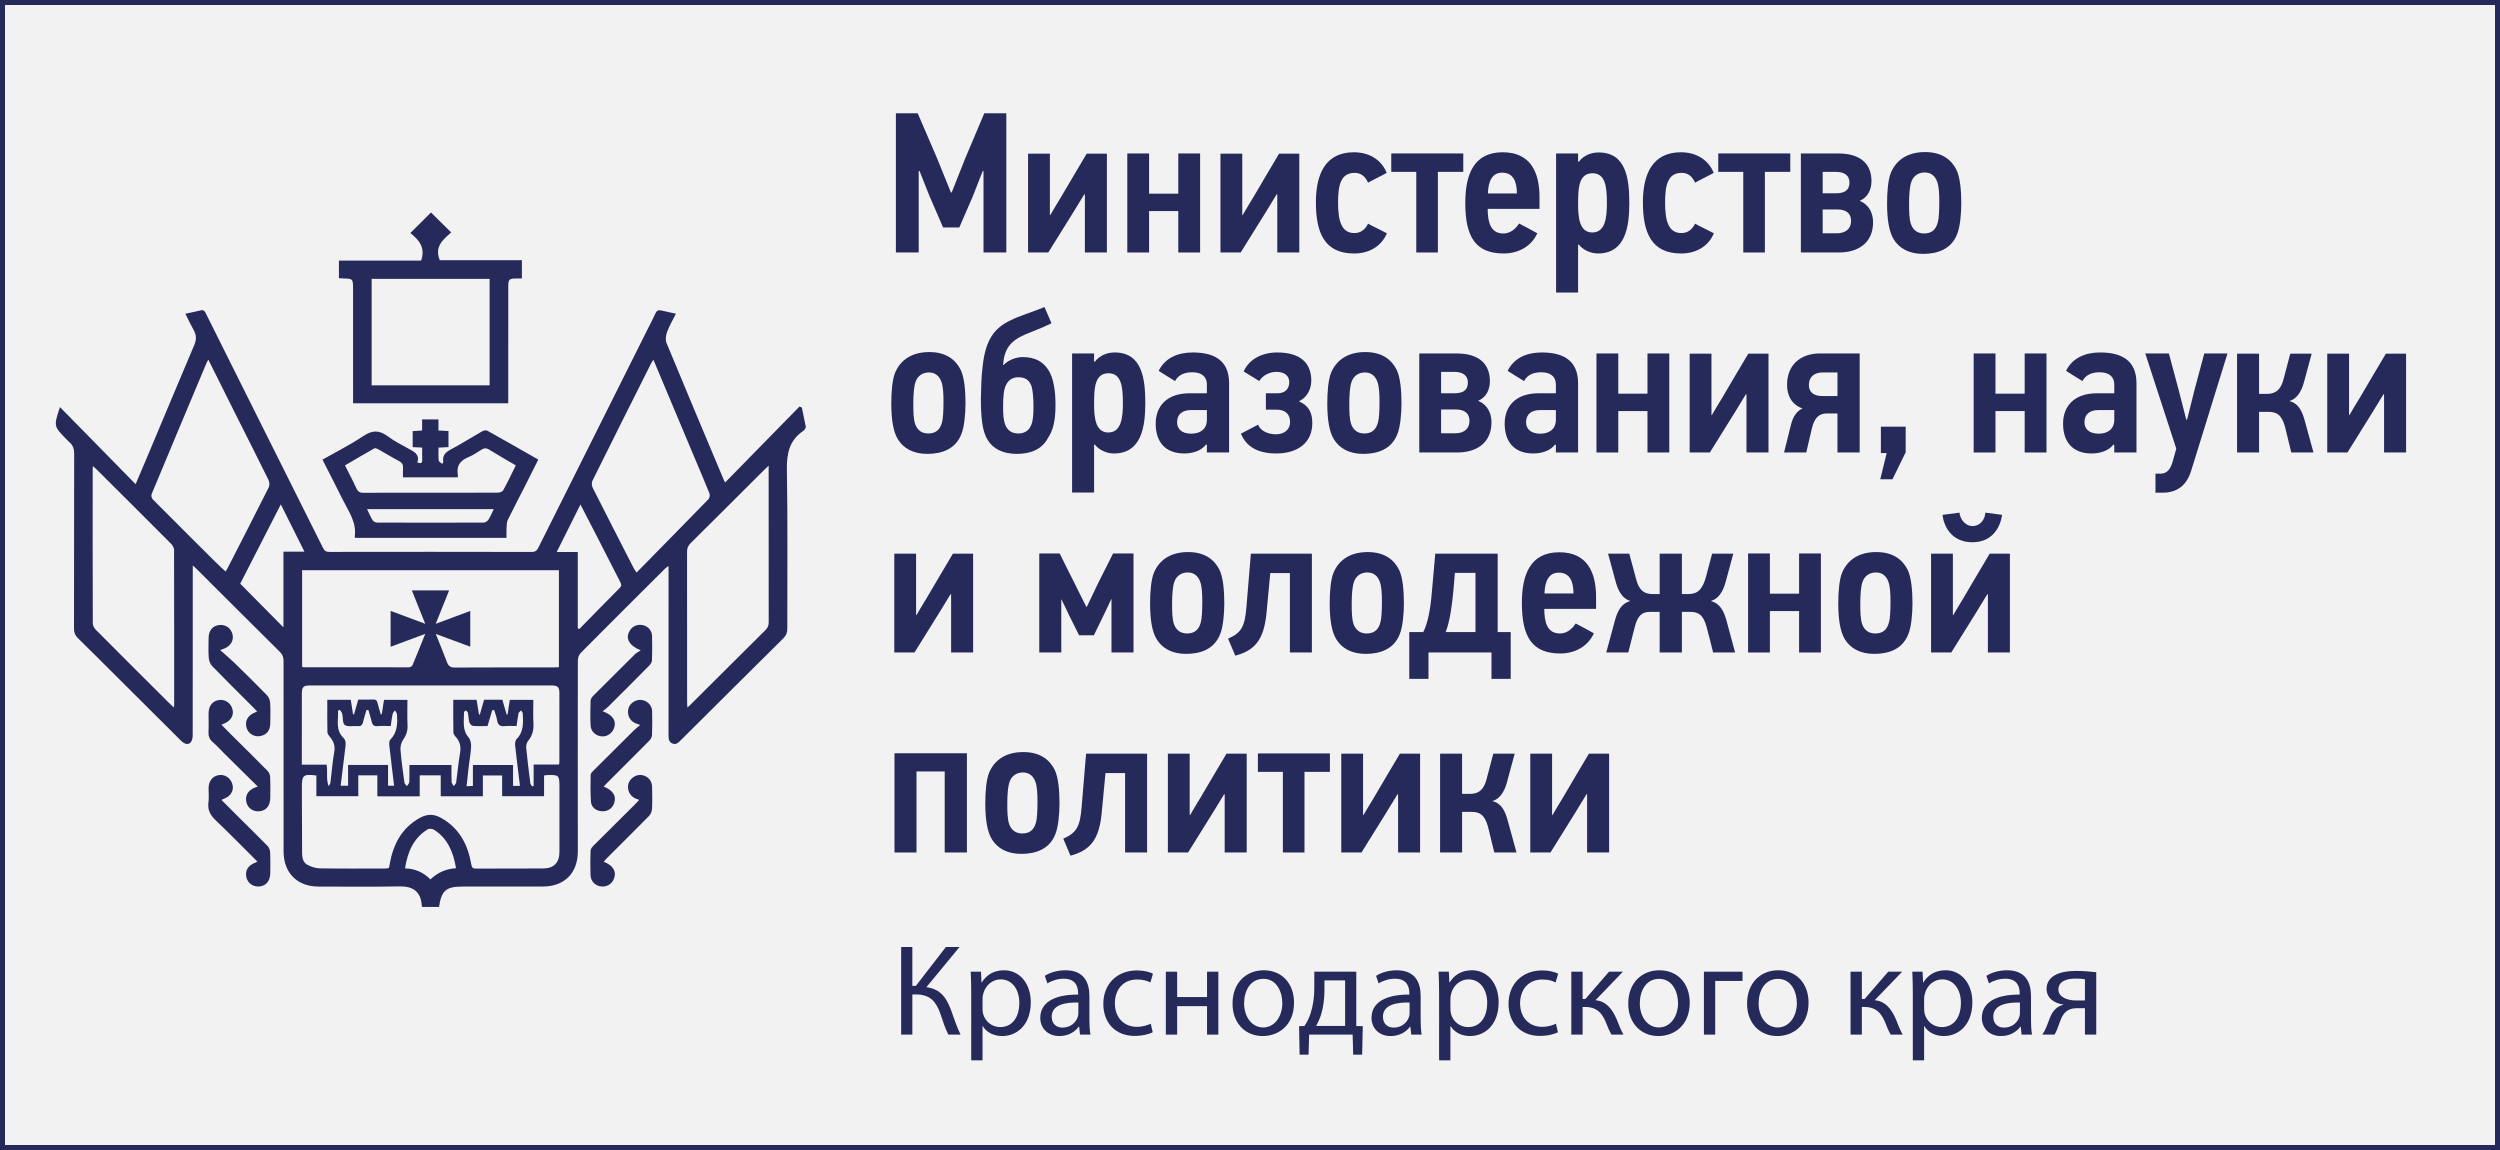 <?xml version="1.0" encoding="utf-8"?>
<!-- Generator: Adobe Illustrator 26.0.3, SVG Export Plug-In . SVG Version: 6.00 Build 0)  -->
<!DOCTYPE svg PUBLIC "-//W3C//DTD SVG 1.1//EN" "http://www.w3.org/Graphics/SVG/1.1/DTD/svg11.dtd">
<svg version="1.1" xmlns:x="http://ns.adobe.com/Extensibility/1.0/" xmlns:i="http://ns.adobe.com/AdobeIllustrator/10.0/" xmlns:graph="http://ns.adobe.com/Graphs/1.0/"
	 xmlns="http://www.w3.org/2000/svg" xmlns:xlink="http://www.w3.org/1999/xlink" x="0px" y="0px" viewBox="0 0 250 115"
	 enable-background="new 0 0 250 115" xml:space="preserve">
<rect x="0" y="0" width="250" height="115" fill="#808080" stroke="none"/>
<g id="Слой_19">
</g>
<g id="moibiz93">
</g>
<g id="r23_fssp_gov_ru">
</g>
<g id="mintekgkh_krasnodar_ru">
</g>
<g id="kspkuban_ru">
</g>
<g id="minfin_krasnodar_ru">
</g>
<g id="р23_навигатор_дети">
</g>
<g id="minobr_krasnodar">
	<rect fill="#F2F2F2" stroke="#262A5A" stroke-miterlimit="10" width="250" height="115"/>
	<g>
		<path fill="#262A5A" d="M98.351,25.248v-8.142h-0.08l-1.021,2.601l-1.32,3.04h-1.62
			l-1.36-3.141l-1-2.521l-0.08,0.021v8.142h-2.281V11.325h2.181l1.96,4.561
			l1.36,3.361h0.08l1.34-3.381l1.92-4.541h2.201v13.923H98.351z"/>
		<path fill="#262A5A" d="M108.43,19.427l-1.061,1.74l-2.541,4.081h-2.021v-9.882h2.181
			v6.141h0.04c0.34-0.58,0.68-1.16,1.04-1.74
			c0.86-1.48,1.741-2.94,2.601-4.4h2.021v9.882h-2.201v-5.821H108.43z"/>
		<path fill="#262A5A" d="M117.83,25.248v-4.141h-2.92v4.141h-2.181v-9.902h2.181v4.021
			h2.92v-4.021h2.181v9.902H117.83z"/>
		<path fill="#262A5A" d="M127.669,19.427l-1.06,1.74l-2.541,4.081h-2.021v-9.882h2.181
			v6.141h0.04c0.34-0.58,0.68-1.16,1.04-1.74
			c0.86-1.48,1.74-2.94,2.601-4.4h2.021v9.882h-2.2v-5.821H127.669z"/>
		<path fill="#262A5A" d="M138.669,17.286c-0.22,0.141-1.641,0.841-1.86,0.98
			c-0.3-0.66-0.74-0.98-1.341-0.98c-1.399,0-1.66,1.24-1.66,2.961
			c0,1.78,0.301,3.061,1.641,3.061c0.641,0,1.08-0.38,1.36-0.94
			c0.22,0.141,1.641,0.82,1.88,0.961c-0.54,1.279-1.74,2.02-3.28,2.02
			c-2.98,0-3.82-2.1-3.82-5.121c0-2.94,1.04-5.001,3.801-5.001
			C136.929,15.225,138.149,15.986,138.669,17.286z"/>
		<path fill="#262A5A" d="M143.788,17.186v8.062h-2.16v-8.062h-2.501v-1.841h7.202v1.841
			H143.788z"/>
		<path fill="#262A5A" d="M153.73,23.328c-0.601,1.319-1.9,2.02-3.361,2.02
			c-2.8,0-3.841-1.64-3.841-5.041c0-2.82,0.82-5.081,3.741-5.081
			c2.721,0,3.681,1.9,3.681,4.501v1.16h-5.181c0,1.301,0.279,2.461,1.56,2.461
			c0.641,0,1.181-0.38,1.581-1C152.509,22.668,153.129,22.987,153.73,23.328z
			 M150.229,17.266c-1.061,0-1.4,0.92-1.44,2.08h2.9
			C151.689,18.106,151.289,17.266,150.229,17.266z"/>
		<path fill="#262A5A" d="M159.869,15.246c2.761,0,3.062,2.66,3.062,5.081
			c0,2.42-0.421,5.021-3.141,5.021c-0.66,0-1.44-0.3-1.921-0.899
			c-0.02,0-0.04,0.02-0.06,0.02v4.781h-2.201V15.345h2.201v0.82
			c0.02,0,0.04,0.021,0.06,0.021C158.369,15.526,159.129,15.246,159.869,15.246z
			 M160.689,20.327c0-1.681-0.16-3.001-1.44-3.001
			c-1.399,0-1.439,1.54-1.439,3.081c0,1.26,0.1,2.841,1.42,2.841
			C160.529,23.248,160.689,21.767,160.689,20.327z"/>
		<path fill="#262A5A" d="M171.37,17.286c-0.22,0.141-1.641,0.841-1.86,0.98
			c-0.3-0.66-0.74-0.98-1.34-0.98c-1.4,0-1.661,1.24-1.661,2.961
			c0,1.78,0.301,3.061,1.641,3.061c0.641,0,1.08-0.38,1.36-0.94
			c0.22,0.141,1.641,0.82,1.88,0.961c-0.54,1.279-1.74,2.02-3.28,2.02
			c-2.98,0-3.82-2.1-3.82-5.121c0-2.94,1.04-5.001,3.801-5.001
			C169.629,15.225,170.849,15.986,171.37,17.286z"/>
		<path fill="#262A5A" d="M176.488,17.186v8.062h-2.16v-8.062h-2.501v-1.841h7.202v1.841
			H176.488z"/>
		<path fill="#262A5A" d="M183.888,25.248h-3.801v-9.902h3.74
			c2.241,0,3.321,1.061,3.321,2.761c0,0.82-0.32,1.601-1.181,1.98
			c0.96,0.38,1.341,1.261,1.341,2.141
			C187.309,24.248,185.869,25.248,183.888,25.248z M182.268,17.186v2.141h1.319
			c0.82,0,1.36-0.261,1.36-1.081c0-0.72-0.54-1.06-1.36-1.06H182.268z
			 M182.268,20.947v2.381h1.42c0.84,0,1.42-0.421,1.42-1.241
			c0-0.699-0.439-1.14-1.36-1.14H182.268z"/>
		<path fill="#262A5A" d="M195.648,16.986c0.36,0.74,0.48,2.061,0.48,3.341
			c0,1.061-0.12,2.38-0.42,3.101c-0.58,1.48-1.94,1.96-3.4,1.96
			c-1.44,0-2.401-0.58-2.941-1.46c-0.479-0.78-0.66-2.04-0.66-3.581
			c0-1.18,0.101-2.42,0.4-3.12c0.54-1.24,1.66-2.021,3.4-2.021
			C194.208,15.206,195.148,15.986,195.648,16.986z M191.148,18.146
			c-0.181,0.48-0.24,1.28-0.24,2.301c0,0.78,0.02,1.5,0.2,2
			c0.22,0.58,0.66,0.9,1.3,0.9c0.601,0,1.16-0.24,1.38-1.141
			c0.101-0.38,0.141-1.14,0.141-2.04c0-0.8-0.04-1.521-0.2-1.96
			c-0.22-0.641-0.66-0.961-1.261-0.961
			C191.887,17.246,191.368,17.547,191.148,18.146z"/>
		<path fill="#262A5A" d="M96.07,36.986c0.36,0.74,0.48,2.061,0.48,3.341
			c0,1.061-0.12,2.38-0.42,3.101c-0.58,1.48-1.94,1.96-3.401,1.96
			c-1.44,0-2.4-0.58-2.94-1.46c-0.48-0.78-0.66-2.04-0.66-3.581
			c0-1.18,0.1-2.42,0.4-3.12c0.54-1.24,1.661-2.021,3.401-2.021
			C94.63,35.206,95.57,35.986,96.07,36.986z M91.569,38.146
			c-0.18,0.48-0.24,1.28-0.24,2.301c0,0.78,0.02,1.5,0.2,2
			c0.22,0.58,0.66,0.9,1.3,0.9c0.6,0,1.16-0.24,1.38-1.141
			c0.1-0.38,0.14-1.14,0.14-2.04c0-0.8-0.04-1.521-0.2-1.96
			c-0.22-0.641-0.66-0.961-1.26-0.961C92.309,37.246,91.789,37.547,91.569,38.146
			z"/>
		<path fill="#262A5A" d="M104.83,36.986c0.54,0.82,0.72,2.16,0.72,3.521
			c0,1.561-0.24,2.541-0.76,3.301c-0.62,1.181-1.82,1.58-3.101,1.58
			c-1.46,0-2.38-0.54-2.9-1.36c-0.56-0.84-0.7-2.28-0.7-4.2
			c0.02-1.061,0.06-2.301,0.14-2.841c0.24-2.78,1.04-4.121,2.84-4.961
			c0.98-0.48,1.74-0.66,3.381-1.32l0.7,1.62
			c-1.24,0.601-1.94,0.82-2.721,1.16c-1.42,0.641-2,1.421-2.121,3.001
			l0.04,0.02c0.56-0.58,1.38-0.8,1.92-0.8
			C103.53,35.706,104.31,36.186,104.83,36.986z M100.609,38.486
			c-0.22,0.42-0.3,1.101-0.3,2.201c0,0.739,0.04,1.34,0.22,1.8
			c0.22,0.54,0.62,0.86,1.32,0.86c0.62,0,1.1-0.32,1.3-0.92
			c0.16-0.4,0.2-1.08,0.2-1.82c0-0.82-0.08-1.621-0.2-2.001
			c-0.22-0.58-0.6-0.88-1.3-0.88
			C101.309,37.726,100.87,37.946,100.609,38.486z"/>
		<path fill="#262A5A" d="M111.469,35.246c2.761,0,3.061,2.66,3.061,5.081
			c0,2.42-0.42,5.021-3.141,5.021c-0.66,0-1.44-0.3-1.92-0.899
			c-0.02,0-0.04,0.02-0.06,0.02v4.781h-2.2V35.345h2.2v0.82
			c0.02,0,0.04,0.021,0.06,0.021C109.969,35.526,110.729,35.246,111.469,35.246z
			 M112.289,40.327c0-1.681-0.16-3.001-1.44-3.001
			c-1.4,0-1.44,1.54-1.44,3.081c0,1.26,0.1,2.841,1.42,2.841
			C112.129,43.248,112.289,41.767,112.289,40.327z"/>
		<path fill="#262A5A" d="M120.689,45.248v-0.76l-0.08-0.04
			c-0.48,0.64-1.36,0.899-2.181,0.899c-1.94,0-2.86-1.2-2.86-2.98
			c0-1.7,1.06-3.04,3.401-3.04h1.72v-0.9c0-0.66-0.42-1.2-1.46-1.2
			c-0.72,0-1.38,0.22-1.72,0.88c-0.2-0.12-1.44-0.88-1.641-1.021
			c0.621-1.28,1.901-1.84,3.401-1.84c2.061,0,3.641,0.72,3.641,3.08v6.922
			H120.689z M120.689,41.007h-1.581c-0.88,0-1.4,0.42-1.4,1.221
			c0,0.62,0.42,1.14,1.42,1.14c0.86,0,1.561-0.42,1.561-1.399V41.007z"/>
		<path fill="#262A5A" d="M131.23,42.307c0,1.94-1.421,3.04-3.621,3.04
			c-1.78,0-2.96-0.64-3.521-1.98l1.72-0.899
			c0.24,0.62,0.98,0.96,1.781,0.96c0.859,0,1.42-0.48,1.42-1.221
			c0-0.84-0.54-1.24-1.32-1.24h-1.101v-1.64h1.181
			c0.74,0,1.16-0.44,1.16-1.12c0-0.621-0.48-1.021-1.28-1.021
			c-0.7,0-1.4,0.36-1.721,0.92l-1.56-0.96
			c0.54-1.221,1.821-1.9,3.361-1.9c2.261,0,3.4,1.021,3.4,2.801
			c0,0.72-0.3,1.64-1.24,2.08C130.929,40.587,131.23,41.327,131.23,42.307z"/>
		<path fill="#262A5A" d="M139.669,36.986c0.36,0.74,0.48,2.061,0.48,3.341
			c0,1.061-0.12,2.38-0.42,3.101c-0.58,1.48-1.94,1.96-3.4,1.96
			c-1.44,0-2.401-0.58-2.941-1.46c-0.479-0.78-0.66-2.04-0.66-3.581
			c0-1.18,0.101-2.42,0.4-3.12c0.54-1.24,1.66-2.021,3.4-2.021
			C138.23,35.206,139.169,35.986,139.669,36.986z M135.169,38.146
			c-0.181,0.48-0.24,1.28-0.24,2.301c0,0.78,0.02,1.5,0.2,2
			c0.22,0.58,0.66,0.9,1.3,0.9c0.601,0,1.16-0.24,1.38-1.141
			c0.101-0.38,0.141-1.14,0.141-2.04c0-0.8-0.04-1.521-0.2-1.96
			c-0.22-0.641-0.66-0.961-1.261-0.961
			C135.909,37.246,135.389,37.547,135.169,38.146z"/>
		<path fill="#262A5A" d="M145.729,45.248h-3.801v-9.902h3.74
			c2.241,0,3.321,1.061,3.321,2.761c0,0.82-0.32,1.601-1.181,1.98
			c0.96,0.38,1.341,1.261,1.341,2.141
			C149.15,44.248,147.709,45.248,145.729,45.248z M144.109,37.186v2.141h1.32
			c0.819,0,1.359-0.261,1.359-1.081c0-0.72-0.54-1.06-1.359-1.06H144.109z
			 M144.109,40.947v2.381h1.42c0.84,0,1.42-0.421,1.42-1.241
			c0-0.699-0.439-1.14-1.36-1.14H144.109z"/>
		<path fill="#262A5A" d="M155.588,45.248v-0.76l-0.079-0.04
			c-0.48,0.64-1.36,0.899-2.181,0.899c-1.94,0-2.861-1.2-2.861-2.98
			c0-1.7,1.061-3.04,3.401-3.04h1.72v-0.9c0-0.66-0.42-1.2-1.46-1.2
			c-0.72,0-1.38,0.22-1.721,0.88c-0.199-0.12-1.439-0.88-1.64-1.021
			c0.62-1.28,1.9-1.84,3.4-1.84c2.061,0,3.641,0.72,3.641,3.08v6.922
			H155.588z M155.588,41.007h-1.58c-0.88,0-1.4,0.42-1.4,1.221
			c0,0.62,0.42,1.14,1.421,1.14c0.86,0,1.56-0.42,1.56-1.399V41.007z"/>
		<path fill="#262A5A" d="M164.748,45.248v-4.141h-2.92v4.141h-2.181v-9.902h2.181v4.021
			h2.92v-4.021h2.181v9.902H164.748z"/>
		<path fill="#262A5A" d="M174.588,39.427l-1.061,1.74l-2.54,4.081h-2.021v-9.882h2.18
			v6.141h0.04c0.341-0.58,0.681-1.16,1.041-1.74
			c0.859-1.48,1.74-2.94,2.601-4.4h2.021v9.882h-2.201v-5.821H174.588z"/>
		<path fill="#262A5A" d="M182.688,41.347c-0.7,0-1.221,0.319-1.501,1.5l-0.56,2.4h-2.221
			l0.7-2.801c0.18-0.7,0.521-1.32,1.141-1.601
			c-1.12-0.399-1.541-1.34-1.541-2.36c0-1.92,1.261-3.141,3.301-3.141h3.961
			v9.902h-2.221v-3.9H182.688z M182.268,39.606h1.479v-2.36h-1.479
			c-0.82,0-1.381,0.42-1.381,1.261C180.887,39.266,181.427,39.606,182.268,39.606z"
			/>
		<path fill="#262A5A" d="M188.027,47.928l0.641-2.621h-0.58v-2.64h2.48v2.561
			l-1.32,2.7H188.027z"/>
		<path fill="#262A5A" d="M202.467,45.248v-4.141h-2.92v4.141h-2.181v-9.902h2.181v4.021
			h2.92v-4.021h2.181v9.902H202.467z"/>
		<path fill="#262A5A" d="M211.427,45.248v-0.76l-0.079-0.04
			c-0.48,0.64-1.36,0.899-2.181,0.899c-1.94,0-2.861-1.2-2.861-2.98
			c0-1.7,1.061-3.04,3.401-3.04h1.72v-0.9c0-0.66-0.42-1.2-1.46-1.2
			c-0.72,0-1.38,0.22-1.721,0.88c-0.199-0.12-1.439-0.88-1.64-1.021
			c0.62-1.28,1.9-1.84,3.4-1.84c2.061,0,3.641,0.72,3.641,3.08v6.922
			H211.427z M211.427,41.007h-1.58c-0.88,0-1.4,0.42-1.4,1.221
			c0,0.62,0.42,1.14,1.421,1.14c0.86,0,1.56-0.42,1.56-1.399V41.007z"/>
		<path fill="#262A5A" d="M219.107,47.108c-0.46,1.48-1.46,2.16-2.82,2.16h-0.74
			v-1.9h0.521c0.58,0,0.98-0.399,1.2-1.22l0.36-1.28l-3.102-9.522h2.361
			l0.96,3.581l0.78,3.041h0.08l0.76-3.041l0.96-3.581h2.321L219.107,47.108z"
			/>
		<path fill="#262A5A" d="M223.706,45.248v-9.882h2.2v4.021h0.76
			c0.641,0,1.341-0.16,1.681-1.44l0.681-2.58h2.14l-0.779,2.88
			c-0.261,0.961-0.74,1.661-1.461,1.861c0.881,0.199,1.28,0.96,1.54,1.939
			l0.881,3.201h-2.221l-0.62-2.541c-0.34-1.28-0.88-1.52-1.681-1.52h-0.92
			v4.061H223.706z"/>
		<path fill="#262A5A" d="M238.347,39.427l-1.061,1.74l-2.54,4.081h-2.021v-9.882h2.18
			v6.141h0.04c0.341-0.58,0.681-1.16,1.041-1.74
			c0.859-1.48,1.74-2.94,2.601-4.4h2.021v9.882h-2.201v-5.821H238.347z"/>
		<path fill="#262A5A" d="M95.05,59.427l-1.061,1.74l-2.541,4.081H89.429v-9.882h2.181
			v6.141h0.04c0.34-0.58,0.68-1.16,1.04-1.74
			c0.86-1.48,1.741-2.94,2.601-4.4h2.021v9.882h-2.201v-5.821H95.05z"/>
		<path fill="#262A5A" d="M108.669,60.707l1.14-2.381l1.5-2.98h2.041v9.902h-2.201
			v-5.341h-0.02l-0.68,1.44l-1.06,2.18h-1.48l-0.98-1.96
			c-0.08-0.16-0.42-0.92-0.78-1.62h-0.02v5.301h-2.201v-9.902h2.041
			c0.26,0.521,1.22,2.48,1.5,3.001c0.22,0.44,0.94,1.92,1.18,2.36
			H108.669z"/>
		<path fill="#262A5A" d="M121.95,56.986c0.36,0.74,0.48,2.061,0.48,3.341
			c0,1.061-0.12,2.38-0.42,3.101c-0.58,1.48-1.94,1.96-3.401,1.96
			c-1.44,0-2.4-0.58-2.94-1.46c-0.48-0.78-0.66-2.04-0.66-3.581
			c0-1.18,0.1-2.42,0.4-3.12c0.54-1.24,1.661-2.021,3.401-2.021
			C120.509,55.206,121.45,55.986,121.95,56.986z M117.449,58.146
			c-0.18,0.48-0.24,1.28-0.24,2.301c0,0.78,0.02,1.5,0.2,2
			c0.22,0.58,0.66,0.9,1.3,0.9c0.6,0,1.16-0.24,1.38-1.141
			c0.1-0.38,0.14-1.14,0.14-2.04c0-0.8-0.04-1.521-0.2-1.96
			c-0.22-0.641-0.66-0.961-1.26-0.961
			C118.189,57.246,117.669,57.547,117.449,58.146z"/>
		<path fill="#262A5A" d="M131.19,55.366v9.882h-2.2v-7.941h-1.961l-0.38,4.001
			c-0.26,2.72-1.2,3.74-3.121,4.261l-0.72-1.7
			c1.38-0.62,1.68-1.24,1.84-3.221l0.44-5.281H131.19z"/>
		<path fill="#262A5A" d="M139.91,56.986c0.36,0.74,0.48,2.061,0.48,3.341
			c0,1.061-0.12,2.38-0.42,3.101c-0.58,1.48-1.94,1.96-3.4,1.96
			c-1.44,0-2.401-0.58-2.941-1.46c-0.479-0.78-0.66-2.04-0.66-3.581
			c0-1.18,0.101-2.42,0.4-3.12c0.54-1.24,1.66-2.021,3.4-2.021
			C138.47,55.206,139.41,55.986,139.91,56.986z M135.41,58.146
			c-0.181,0.48-0.24,1.28-0.24,2.301c0,0.78,0.02,1.5,0.2,2
			c0.22,0.58,0.66,0.9,1.3,0.9c0.601,0,1.16-0.24,1.38-1.141
			c0.101-0.38,0.141-1.14,0.141-2.04c0-0.8-0.04-1.521-0.2-1.96
			c-0.22-0.641-0.66-0.961-1.261-0.961
			C136.149,57.246,135.629,57.547,135.41,58.146z"/>
		<path fill="#262A5A" d="M149.769,63.208h1.301v4.681h-1.921v-2.641h-6.301v2.641h-1.921
			v-4.681h1.4c0.46-0.9,0.721-2.301,0.86-4.021l0.34-3.82h6.241V63.208z
			 M145.489,57.286l-0.141,1.7c-0.14,1.501-0.359,3.161-0.78,4.222h2.981v-5.922
			H145.489z"/>
		<path fill="#262A5A" d="M159.389,63.328c-0.601,1.319-1.9,2.02-3.361,2.02
			c-2.8,0-3.841-1.64-3.841-5.041c0-2.82,0.82-5.081,3.741-5.081
			c2.721,0,3.681,1.9,3.681,4.501v1.16h-5.181c0,1.301,0.279,2.461,1.56,2.461
			c0.641,0,1.181-0.38,1.581-1C158.168,62.668,158.788,62.987,159.389,63.328z
			 M155.888,57.266c-1.061,0-1.4,0.92-1.44,2.08h2.9
			C157.348,58.106,156.949,57.266,155.888,57.266z"/>
		<path fill="#262A5A" d="M165.968,65.248v-4.061h-0.96c-0.78,0-1.24,0.34-1.54,1.54
			c-0.2,0.84-0.44,1.681-0.641,2.521h-2.2l0.86-3.181
			c0.26-0.98,0.66-1.721,1.52-1.96v-0.021
			c-0.7-0.2-1.16-0.9-1.42-1.841l-0.78-2.88h2.12l0.7,2.601
			c0.341,1.28,1.021,1.44,1.661,1.44h0.68v-4.041h2.221v4.041h0.66
			c0.88,0,1.4-0.421,1.76-1.761l0.601-2.28h2.12l-0.78,2.88
			c-0.26,0.94-0.72,1.641-1.439,1.841v0.021c0.88,0.239,1.28,1,1.54,1.96
			l0.86,3.181h-2.201c-0.199-0.84-0.42-1.681-0.64-2.521
			c-0.34-1.301-0.88-1.54-1.681-1.54h-0.8v4.061H165.968z"/>
		<path fill="#262A5A" d="M179.909,65.248v-4.141h-2.92v4.141h-2.181v-9.902h2.181v4.021
			h2.92v-4.021h2.181v9.902H179.909z"/>
		<path fill="#262A5A" d="M190.768,56.986c0.36,0.74,0.48,2.061,0.48,3.341
			c0,1.061-0.12,2.38-0.42,3.101c-0.58,1.48-1.94,1.96-3.4,1.96
			c-1.44,0-2.401-0.58-2.941-1.46c-0.479-0.78-0.66-2.04-0.66-3.581
			c0-1.18,0.101-2.42,0.4-3.12c0.54-1.24,1.66-2.021,3.4-2.021
			C189.329,55.206,190.268,55.986,190.768,56.986z M186.267,58.146
			c-0.18,0.48-0.239,1.28-0.239,2.301c0,0.78,0.02,1.5,0.2,2
			c0.22,0.58,0.66,0.9,1.3,0.9c0.601,0,1.16-0.24,1.38-1.141
			c0.101-0.38,0.141-1.14,0.141-2.04c0-0.8-0.04-1.521-0.2-1.96
			c-0.22-0.641-0.66-0.961-1.261-0.961
			C187.007,57.246,186.488,57.547,186.267,58.146z"/>
		<path fill="#262A5A" d="M198.729,59.427l-1.061,1.74l-2.54,4.081h-2.021v-9.882h2.18
			v6.141h0.04c0.341-0.58,0.681-1.16,1.041-1.74
			c0.859-1.48,1.74-2.94,2.601-4.4h2.021v9.882h-2.201v-5.821H198.729z
			 M195.948,51.264c0.04,0.561,0.521,1.341,1.301,1.341
			c0.84,0,1.28-0.78,1.28-1.341l1.681,0.221
			c-0.16,1.16-0.921,2.74-2.961,2.74c-2.101,0-2.86-1.58-3.001-2.74
			L195.948,51.264z"/>
		<path fill="#262A5A" d="M94.47,85.248v-8.102h-2.82v8.102h-2.201v-9.922h7.242v9.922
			H94.47z"/>
		<path fill="#262A5A" d="M105.47,76.986c0.36,0.74,0.48,2.061,0.48,3.341
			c0,1.061-0.12,2.38-0.42,3.101c-0.58,1.48-1.94,1.96-3.401,1.96
			c-1.44,0-2.4-0.58-2.94-1.46c-0.48-0.78-0.66-2.04-0.66-3.581
			c0-1.18,0.1-2.42,0.4-3.12c0.54-1.24,1.661-2.021,3.401-2.021
			C104.03,75.206,104.97,75.986,105.47,76.986z M100.969,78.146
			c-0.18,0.48-0.24,1.28-0.24,2.301c0,0.78,0.02,1.5,0.2,2
			c0.22,0.58,0.66,0.9,1.3,0.9c0.6,0,1.16-0.24,1.38-1.141
			c0.1-0.38,0.14-1.14,0.14-2.04c0-0.8-0.04-1.521-0.2-1.96
			c-0.22-0.641-0.66-0.961-1.26-0.961
			C101.709,77.246,101.189,77.547,100.969,78.146z"/>
		<path fill="#262A5A" d="M114.71,75.366v9.882h-2.201v-7.941h-1.96l-0.38,4.001
			c-0.26,2.72-1.2,3.74-3.121,4.261l-0.72-1.7
			c1.38-0.62,1.68-1.24,1.84-3.221l0.44-5.281H114.71z"/>
		<path fill="#262A5A" d="M122.41,79.427l-1.061,1.74l-2.541,4.081h-2.021v-9.882h2.181
			v6.141h0.04c0.34-0.58,0.68-1.16,1.04-1.74
			c0.86-1.48,1.741-2.94,2.601-4.4h2.021v9.882h-2.201v-5.821H122.41z"/>
		<path fill="#262A5A" d="M130.449,77.186v8.062h-2.16v-8.062h-2.5v-1.841h7.202v1.841
			H130.449z"/>
		<path fill="#262A5A" d="M139.749,79.427l-1.061,1.74l-2.54,4.081h-2.021v-9.882h2.18
			v6.141h0.04c0.341-0.58,0.681-1.16,1.041-1.74
			c0.859-1.48,1.74-2.94,2.601-4.4h2.021v9.882h-2.201v-5.821H139.749z"/>
		<path fill="#262A5A" d="M144.008,85.248v-9.882h2.2v4.021h0.76
			c0.641,0,1.341-0.16,1.681-1.44l0.681-2.58h2.14l-0.779,2.88
			c-0.261,0.961-0.74,1.661-1.461,1.861c0.88,0.199,1.28,0.96,1.54,1.939
			l0.881,3.201h-2.221l-0.62-2.541c-0.34-1.28-0.88-1.52-1.681-1.52h-0.92
			v4.061H144.008z"/>
		<path fill="#262A5A" d="M158.65,79.427l-1.061,1.74l-2.54,4.081h-2.021v-9.882h2.18
			v6.141h0.04c0.341-0.58,0.681-1.16,1.041-1.74
			c0.859-1.48,1.74-2.94,2.601-4.4h2.021v9.882h-2.201v-5.821H158.65z"/>
	</g>
	<g>
		<path fill="#262A5A" d="M91.234,94.7v3.887h0.351l3.003-3.887h1.365l-3.315,4.017
			c1.443,0.195,2.002,1.079,2.457,2.262c0.325,0.897,0.572,1.703,0.962,2.483
			h-1.222c-0.312-0.598-0.559-1.378-0.793-2.067
			c-0.403-1.157-0.962-1.95-2.444-1.95h-0.364v4.017h-1.118v-8.762H91.234z"/>
		<path fill="#262A5A" d="M97.123,99.224c0-0.806-0.026-1.456-0.052-2.054h1.027
			l0.052,1.079h0.026c0.468-0.767,1.209-1.222,2.236-1.222
			c1.521,0,2.665,1.287,2.665,3.198c0,2.262-1.378,3.38-2.86,3.38
			c-0.832,0-1.56-0.364-1.937-0.988h-0.026v3.419h-1.131V99.224z M98.254,100.901
			c0,0.169,0.026,0.325,0.052,0.468c0.208,0.793,0.897,1.339,1.716,1.339
			c1.209,0,1.911-0.988,1.911-2.431c0-1.261-0.663-2.34-1.872-2.34
			c-0.78,0-1.508,0.559-1.729,1.417c-0.039,0.143-0.078,0.312-0.078,0.468V100.901z"/>
		<path fill="#262A5A" d="M108.004,103.462l-0.091-0.793h-0.039
			c-0.351,0.494-1.027,0.936-1.924,0.936c-1.274,0-1.924-0.897-1.924-1.807
			c0-1.521,1.352-2.353,3.783-2.34v-0.13c0-0.52-0.143-1.456-1.43-1.456
			c-0.585,0-1.196,0.182-1.638,0.468l-0.26-0.754
			c0.52-0.338,1.274-0.559,2.067-0.559c1.924,0,2.392,1.313,2.392,2.574v2.354
			c0,0.546,0.026,1.079,0.104,1.508H108.004z M107.835,100.251
			c-1.248-0.026-2.665,0.195-2.665,1.417c0,0.741,0.494,1.092,1.079,1.092
			c0.819,0,1.339-0.52,1.521-1.053c0.039-0.117,0.065-0.247,0.065-0.364V100.251z
			"/>
		<path fill="#262A5A" d="M115.271,103.228c-0.299,0.156-0.962,0.364-1.807,0.364
			c-1.898,0-3.133-1.287-3.133-3.211c0-1.937,1.326-3.341,3.38-3.341
			c0.676,0,1.274,0.169,1.586,0.325l-0.26,0.884
			c-0.273-0.156-0.702-0.299-1.326-0.299c-1.443,0-2.223,1.066-2.223,2.379
			c0,1.456,0.936,2.353,2.184,2.353c0.65,0,1.079-0.169,1.404-0.312
			L115.271,103.228z"/>
		<path fill="#262A5A" d="M117.715,97.17v2.535h2.99v-2.535h1.131v6.292h-1.131v-2.847
			h-2.99v2.847h-1.131v-6.292H117.715z"/>
		<path fill="#262A5A" d="M129.402,100.264c0,2.327-1.612,3.341-3.133,3.341
			c-1.703,0-3.016-1.248-3.016-3.237c0-2.106,1.378-3.341,3.12-3.341
			C128.18,97.027,129.402,98.34,129.402,100.264z M124.41,100.329
			c0,1.378,0.793,2.418,1.911,2.418c1.092,0,1.911-1.027,1.911-2.444
			c0-1.066-0.533-2.418-1.885-2.418C124.995,97.885,124.41,99.133,124.41,100.329z"/>
		<path fill="#262A5A" d="M135.629,97.17v5.434l0.65,0.013l-0.065,2.847h-0.897
			l-0.052-2.002h-4.355l-0.052,2.002h-0.897l-0.052-2.847l0.533-0.013
			c0.273-0.403,0.481-0.832,0.624-1.287c0.247-0.78,0.364-1.625,0.364-2.509v-1.638
			H135.629z M132.444,99.081c0,0.832-0.117,1.638-0.325,2.34
			c-0.13,0.429-0.312,0.819-0.507,1.17h2.899v-4.55h-2.067V99.081z"/>
		<path fill="#262A5A" d="M141.128,103.462l-0.091-0.793h-0.039
			c-0.351,0.494-1.027,0.936-1.924,0.936c-1.274,0-1.924-0.897-1.924-1.807
			c0-1.521,1.352-2.353,3.783-2.34v-0.13c0-0.52-0.143-1.456-1.43-1.456
			c-0.585,0-1.196,0.182-1.638,0.468l-0.26-0.754
			c0.52-0.338,1.274-0.559,2.067-0.559c1.924,0,2.392,1.313,2.392,2.574v2.354
			c0,0.546,0.026,1.079,0.104,1.508H141.128z M140.959,100.251
			c-1.248-0.026-2.665,0.195-2.665,1.417c0,0.741,0.494,1.092,1.079,1.092
			c0.819,0,1.339-0.52,1.521-1.053c0.039-0.117,0.065-0.247,0.065-0.364V100.251z
			"/>
		<path fill="#262A5A" d="M143.91,99.224c0-0.806-0.026-1.456-0.052-2.054h1.027
			l0.052,1.079h0.026c0.468-0.767,1.209-1.222,2.236-1.222
			c1.521,0,2.665,1.287,2.665,3.198c0,2.262-1.378,3.38-2.86,3.38
			c-0.832,0-1.56-0.364-1.937-0.988h-0.026v3.419h-1.131V99.224z M145.041,100.901
			c0,0.169,0.026,0.325,0.052,0.468c0.208,0.793,0.897,1.339,1.716,1.339
			c1.209,0,1.911-0.988,1.911-2.431c0-1.261-0.663-2.34-1.872-2.34
			c-0.78,0-1.508,0.559-1.729,1.417c-0.039,0.143-0.078,0.312-0.078,0.468V100.901z"/>
		<path fill="#262A5A" d="M155.792,103.228c-0.299,0.156-0.962,0.364-1.807,0.364
			c-1.898,0-3.133-1.287-3.133-3.211c0-1.937,1.326-3.341,3.38-3.341
			c0.676,0,1.274,0.169,1.586,0.325l-0.26,0.884
			c-0.273-0.156-0.702-0.299-1.326-0.299c-1.443,0-2.223,1.066-2.223,2.379
			c0,1.456,0.936,2.353,2.184,2.353c0.65,0,1.079-0.169,1.404-0.312
			L155.792,103.228z"/>
		<path fill="#262A5A" d="M158.262,97.17v2.73h0.273l2.366-2.73h1.391l-2.743,2.847
			c1.014,0.104,1.625,0.78,2.119,1.911c0.169,0.416,0.39,1.027,0.676,1.534
			h-1.196c-0.169-0.273-0.39-0.767-0.585-1.287
			c-0.429-1.014-1.014-1.482-2.08-1.482h-0.221v2.769h-1.131v-6.292H158.262z"/>
		<path fill="#262A5A" d="M168.974,100.264c0,2.327-1.612,3.341-3.133,3.341
			c-1.703,0-3.016-1.248-3.016-3.237c0-2.106,1.378-3.341,3.12-3.341
			C167.752,97.027,168.974,98.34,168.974,100.264z M163.981,100.329
			c0,1.378,0.793,2.418,1.911,2.418c1.092,0,1.911-1.027,1.911-2.444
			c0-1.066-0.533-2.418-1.885-2.418C164.567,97.885,163.981,99.133,163.981,100.329z"/>
		<path fill="#262A5A" d="M174.251,97.17v0.923h-2.73v5.369h-1.131v-6.292H174.251z"/>
		<path fill="#262A5A" d="M180.855,100.264c0,2.327-1.612,3.341-3.133,3.341
			c-1.703,0-3.016-1.248-3.016-3.237c0-2.106,1.378-3.341,3.12-3.341
			C179.634,97.027,180.855,98.34,180.855,100.264z M175.863,100.329
			c0,1.378,0.793,2.418,1.911,2.418c1.092,0,1.911-1.027,1.911-2.444
			c0-1.066-0.533-2.418-1.885-2.418C176.449,97.885,175.863,99.133,175.863,100.329z"/>
		<path fill="#262A5A" d="M186.185,97.17v2.73h0.273l2.366-2.73h1.391l-2.743,2.847
			c1.014,0.104,1.625,0.78,2.119,1.911c0.169,0.416,0.39,1.027,0.676,1.534
			h-1.196c-0.169-0.273-0.39-0.767-0.585-1.287
			c-0.429-1.014-1.014-1.482-2.08-1.482h-0.221v2.769h-1.131v-6.292H186.185z"/>
		<path fill="#262A5A" d="M191.282,99.224c0-0.806-0.026-1.456-0.052-2.054h1.027
			l0.052,1.079h0.026c0.468-0.767,1.209-1.222,2.236-1.222
			c1.521,0,2.665,1.287,2.665,3.198c0,2.262-1.378,3.38-2.86,3.38
			c-0.832,0-1.56-0.364-1.937-0.988h-0.026v3.419h-1.131V99.224z M192.413,100.901
			c0,0.169,0.026,0.325,0.052,0.468c0.208,0.793,0.897,1.339,1.716,1.339
			c1.209,0,1.911-0.988,1.911-2.431c0-1.261-0.663-2.34-1.872-2.34
			c-0.78,0-1.508,0.559-1.729,1.417c-0.039,0.143-0.078,0.312-0.078,0.468V100.901z"/>
		<path fill="#262A5A" d="M202.162,103.462l-0.091-0.793h-0.039
			c-0.351,0.494-1.027,0.936-1.924,0.936c-1.274,0-1.924-0.897-1.924-1.807
			c0-1.521,1.352-2.353,3.783-2.34v-0.13c0-0.52-0.143-1.456-1.43-1.456
			c-0.585,0-1.196,0.182-1.638,0.468l-0.26-0.754
			c0.52-0.338,1.274-0.559,2.067-0.559c1.924,0,2.392,1.313,2.392,2.574v2.354
			c0,0.546,0.026,1.079,0.104,1.508H202.162z M201.993,100.251
			c-1.248-0.026-2.665,0.195-2.665,1.417c0,0.741,0.494,1.092,1.079,1.092
			c0.819,0,1.339-0.52,1.521-1.053c0.039-0.117,0.065-0.247,0.065-0.364V100.251z
			"/>
		<path fill="#262A5A" d="M209.624,103.462h-1.131v-2.639h-0.845
			c-0.481,0-0.806,0.13-1.053,0.351c-0.468,0.377-0.637,1.157-0.884,1.768
			c-0.078,0.195-0.169,0.364-0.26,0.52h-1.222
			c0.143-0.208,0.273-0.442,0.39-0.715c0.273-0.611,0.429-1.43,0.988-1.898
			c0.195-0.169,0.429-0.312,0.715-0.364v-0.039
			c-0.819-0.091-1.664-0.598-1.664-1.56c0-0.65,0.351-1.092,0.832-1.365
			c0.521-0.299,1.287-0.429,2.106-0.429c0.754,0,1.482,0.065,2.028,0.13V103.462z
			 M208.493,97.924c-0.286-0.039-0.546-0.065-0.949-0.065
			c-0.78,0-1.703,0.221-1.703,1.092c0,0.806,1.001,1.092,1.677,1.092
			c0.468,0,0.715,0,0.975,0V97.924z"/>
	</g>
	<g>
		<path fill="#262A5A" d="M19.276,56.55c0,1.465,0,2.807-0,4.148
			c-0,4.267,0.002,8.534-0.007,12.8c-0,0.229-0.034,0.498-0.156,0.678
			c-0.229,0.338-0.621,0.281-1.008-0.103c-2.072-2.061-4.143-4.124-6.213-6.186
			c-1.364-1.359-2.722-2.724-4.099-4.071c-0.277-0.271-0.395-0.542-0.394-0.936
			c0.013-5.832,0.004-11.665,0.017-17.497c0.001-0.486-0.116-0.874-0.494-1.181
			c-0.093-0.075-0.171-0.169-0.255-0.255c-1.306-1.321-1.306-1.321-0.671-3.238
			c2.508,2.555,4.989,5.083,7.565,7.707c0.399-0.937,0.721-1.684,1.036-2.433
			c1.61-3.832,3.213-7.668,4.835-11.495c0.221-0.522,0.217-0.979-0.06-1.47
			c-0.294-0.522-0.545-1.068-0.835-1.645c0.544-0.118,1.046-0.215,1.541-0.338
			c0.324-0.081,0.418,0.129,0.529,0.351c0.942,1.891,1.885,3.782,2.83,5.672
			c2.958,5.915,5.919,11.828,8.87,17.746c0.142,0.284,0.312,0.386,0.634,0.386
			c6.742-0.01,13.485-0.012,20.227,0.004c0.383,0.001,0.533-0.156,0.684-0.46
			c3.614-7.238,7.236-14.472,10.857-21.707c0.284-0.568,0.586-1.129,0.846-1.708
			c0.127-0.283,0.3-0.334,0.569-0.271c0.467,0.109,0.937,0.207,1.468,0.324
			c-0.307,0.616-0.648,1.19-0.876,1.804c-0.126,0.339-0.196,0.802-0.066,1.117
			c1.886,4.573,3.811,9.13,5.727,13.691c0.031,0.075,0.073,0.145,0.134,0.264
			c2.503-2.556,4.975-5.08,7.446-7.604c0.076,0.038,0.152,0.077,0.229,0.115
			c0.133,0.639,0.27,1.278,0.393,1.92c0.013,0.069-0.044,0.16-0.088,0.229
			c-0.045,0.071-0.104,0.142-0.174,0.189c-1.407,0.952-1.658,2.291-1.629,3.922
			c0.094,5.28,0.032,10.563,0.042,15.845c0.001,0.386-0.092,0.666-0.377,0.947
			c-3.435,3.398-6.856,6.81-10.281,10.218c-0.235,0.233-0.467,0.485-0.847,0.313
			c-0.365-0.165-0.373-0.491-0.373-0.831c0.003-5.402,0.002-10.805,0.002-16.207
			c0-0.205,0-0.409,0-0.709c-0.156,0.119-0.263,0.182-0.348,0.267
			c-2.815,2.804-5.632,5.605-8.43,8.425c-0.177,0.178-0.292,0.501-0.292,0.757
			c-0.012,6.366-0.004,12.732-0.001,19.097c0.001,2.162-1.344,3.511-3.5,3.513
			c-2.666,0.002-5.332,0.001-7.998,0.001c-1.681,0-2.142,0.39-2.38,2.038
			c-0.557,0-1.118,0-1.675,0c-0.021-0.036-0.051-0.063-0.052-0.091
			c-0.064-1.477-0.93-1.986-2.217-1.962c-2.699,0.052-5.4,0.015-8.101,0.018
			c-2.137,0.002-3.501-1.368-3.502-3.524c-0.004-6.349-0.01-12.697-0.003-19.046
			c0-0.372-0.1-0.634-0.368-0.9c-2.798-2.772-5.582-5.557-8.371-8.338
			C19.537,56.767,19.446,56.698,19.276,56.55z M42.524,62.38
			c-0.47-1.173-0.899-2.241-1.338-3.338c1.275,0,2.469,0,3.725,0
			c-0.442,1.103-0.866,2.159-1.34,3.339c1.217-0.453,2.314-0.862,3.455-1.287
			c0,1.21,0,2.355,0,3.575c-1.138-0.421-2.235-0.828-3.451-1.278
			c0.407,1.018,0.782,1.914,1.121,2.822c0.144,0.386,0.338,0.544,0.78,0.541
			c3.302-0.022,6.603-0.012,9.905-0.013c0.167-0,0.335-0.014,0.511-0.022
			c0-3.255,0-6.475,0-9.699c-8.59,0-17.127,0-25.679,0c0,3.248,0,6.457,0,9.651
			c0.06,0.029,0.09,0.056,0.12,0.056c3.525,0.005,7.05,0.011,10.575,0.003
			c0.118-0,0.299-0.109,0.343-0.213c0.424-1.003,0.824-2.016,1.274-3.131
			c-1.218,0.453-2.331,0.867-3.463,1.288c0-1.222,0-2.376,0-3.584
			C40.222,61.523,41.322,61.933,42.524,62.38z M41.971,77.531c0,0.717,0,1.41,0,2.103
			c-1.434,0-2.803,0-4.236,0c0-0.717,0-1.41,0-2.099c-0.659,0-1.253,0-1.906,0
			c0,0.709,0,1.388,0,2.086c-1.421,0-2.783,0-4.192,0c0-0.719,0-1.399,0-2.071
			c-1.311-0.164-1.455-0.046-1.452,1.217c0.004,2.201,0.024,4.401,0.026,6.602
			c0.001,0.464,0.132,0.896,0.524,1.109c0.374,0.204,0.829,0.351,1.251,0.358
			c2.166,0.035,4.332,0.017,6.498,0.016c0.131-0,0.263-0.023,0.372-0.033
			c0.035-0.068,0.058-0.096,0.064-0.128c0.024-0.118,0.04-0.237,0.062-0.355
			c0.353-1.929,1.194-3.53,2.973-4.532c0.721-0.406,1.387-0.437,2.13-0.026
			c1.844,1.021,2.7,2.671,3.042,4.653c0.056,0.323,0.146,0.432,0.475,0.43
			c2.235-0.014,4.47-0.003,6.705-0.014c1.085-0.005,1.636-0.58,1.637-1.671
			c0.002-2.15,0.001-4.299,0-6.449c-0-1.213-0.041-1.253-1.242-1.221
			c-0.081,0.002-0.162,0.023-0.297,0.043c0,0.697,0,1.376,0,2.072
			c-1.42,0-2.782,0-4.193,0c0-0.72,0-1.399,0-2.073c-0.657,0-1.263,0-1.926,0
			c0,0.721,0,1.398,0,2.081c-1.424,0-2.79,0-4.214,0c0-0.709,0-1.389,0-2.097
			C43.37,77.531,42.723,77.531,41.971,77.531z M9.291,46.609
			c-0.012,0.153-0.023,0.233-0.023,0.314c-0.001,5.14-0.006,10.281,0.011,15.421
			c0.001,0.217,0.152,0.482,0.313,0.644c2.422,2.437,4.858,4.861,7.292,7.287
			c0.15,0.15,0.307,0.292,0.497,0.472c0.021-0.133,0.036-0.182,0.036-0.231
			c0.001-5.175,0.004-10.349-0.011-15.524c-0.001-0.205-0.139-0.455-0.29-0.607
			c-2.473-2.484-4.959-4.956-7.442-7.43C9.569,46.852,9.456,46.758,9.291,46.609z
			 M76.865,46.567c-0.222,0.21-0.349,0.325-0.47,0.446
			c-2.446,2.439-4.887,4.884-7.343,7.313c-0.256,0.254-0.347,0.506-0.347,0.857
			c0.009,5.003,0.006,10.006,0.006,15.009c0,0.162,0.014,0.325,0.026,0.563
			c0.133-0.12,0.209-0.183,0.278-0.252c2.508-2.499,5.012-5.002,7.528-7.491
			c0.243-0.24,0.328-0.479,0.327-0.811c-0.009-5.02-0.006-10.04-0.006-15.06
			C76.865,46.99,76.865,46.84,76.865,46.567z M20.835,35.969
			c-0.084,0.139-0.125,0.191-0.149,0.25c-1.848,4.399-3.697,8.797-5.529,13.202
			c-0.057,0.136,0.01,0.406,0.119,0.515c2.057,2.074,4.129,4.134,6.2,6.194
			c0.346,0.344,0.707,0.672,1.076,1.022c0.068-0.1,0.112-0.152,0.143-0.212
			c1.4-2.735,2.806-5.468,4.184-8.214c0.099-0.197,0.064-0.538-0.039-0.748
			c-0.983-2.003-1.996-3.992-2.996-5.986
			C22.853,40.014,21.867,38.034,20.835,35.969z M65.34,35.971
			c-0.097,0.146-0.15,0.21-0.186,0.282c-1.978,3.943-3.96,7.885-5.919,11.839
			c-0.092,0.185-0.054,0.507,0.045,0.703c1.352,2.683,2.725,5.355,4.095,8.029
			c0.057,0.111,0.136,0.21,0.282,0.431c2.436-2.479,4.823-4.903,7.194-7.343
			c0.112-0.115,0.16-0.405,0.099-0.558c-0.483-1.211-1.001-2.408-1.506-3.61
			C68.089,42.517,66.734,39.289,65.34,35.971z M50.666,71.456
			c0.03-0.001,0.06-0.002,0.09-0.004c0.074-0.487,0.149-0.974,0.224-1.464
			c0.792,0,1.556,0,2.354,0c0,0.804-0.035,1.577,0.01,2.345
			c0.039,0.669-0.102,1.237-0.535,1.76c-0.141,0.171-0.21,0.469-0.188,0.698
			c0.113,1.18,0.263,2.356,0.413,3.532c0.014,0.109,0.117,0.208,0.179,0.311
			c0.05-0.016,0.101-0.031,0.151-0.047c0-0.696,0-1.391,0-2.134
			c0.887,0,1.705,0,2.534,0c0.019-0.109,0.041-0.174,0.041-0.239
			c0.002-2.322,0.008-4.644-0.001-6.965c-0.002-0.55-0.193-0.703-0.776-0.703
			c-8.047-0.001-16.093-0.001-24.14-0.001c-0.69,0-0.836,0.146-0.837,0.854
			c-0.003,1.823-0.001,3.646-0.001,5.469c-0,0.512-0,1.023-0,1.6
			c0.862,0,1.676,0,2.477,0c0.121,0.75-0.063,1.469,0.203,2.142
			c0.125-0.148,0.173-0.291,0.191-0.437c0.122-0.989,0.194-1.986,0.37-2.965
			c0.109-0.604-0.051-1.06-0.419-1.501c-0.118-0.141-0.26-0.323-0.263-0.488
			c-0.024-1.077-0.012-2.155-0.012-3.24c0.819,0,1.571,0,2.347,0
			c0.077,0.493,0.151,0.969,0.225,1.444c0.033,0.002,0.066,0.003,0.1,0.005
			c0.141-0.484,0.282-0.968,0.428-1.472c0.506,0,0.986,0.014,1.466-0.005
			c0.27-0.011,0.401,0.076,0.461,0.348c0.084,0.384,0.213,0.757,0.323,1.136
			c0.031-0.004,0.062-0.009,0.093-0.013c0.076-0.483,0.153-0.965,0.228-1.439
			c0.794,0,1.544,0,2.342,0c0,0.864-0.03,1.703,0.011,2.54
			c0.028,0.565-0.134,1.016-0.454,1.477c-0.184,0.264-0.278,0.663-0.251,0.989
			c0.089,1.095,0.243,2.185,0.393,3.274c0.017,0.126,0.167,0.234,0.255,0.35
			c0.081-0.136,0.225-0.268,0.232-0.407c0.027-0.562,0.011-1.126,0.011-1.703
			c1.424,0,2.802,0,4.209,0c0,0.591-0.015,1.14,0.01,1.687
			c0.007,0.143,0.142,0.28,0.218,0.42c0.083-0.122,0.222-0.235,0.24-0.366
			c0.139-0.987,0.22-1.983,0.391-2.964c0.109-0.628-0.019-1.134-0.436-1.598
			c-0.111-0.123-0.233-0.295-0.235-0.447c-0.02-1.078-0.011-2.156-0.011-3.256
			c0.804,0,1.555,0,2.332,0c0.081,0.5,0.161,0.988,0.241,1.476
			c0.028,0.001,0.056,0.001,0.084,0.002c0.14-0.49,0.281-0.98,0.425-1.482
			c0.609,0,1.206,0,1.826,0C50.38,70.475,50.523,70.966,50.666,71.456z M28.345,55.167
			c0.713,0,1.368,0,2.1,0c-0.802-1.603-1.561-3.121-2.364-4.728
			c-1.415,2.766-2.776,5.424-4.058,7.929c1.484,1.5,2.911,2.943,4.321,4.368
			C28.345,60.286,28.345,57.778,28.345,55.167z M57.777,62.821
			c0.05,0.029,0.101,0.058,0.151,0.086c1.346-1.373,2.684-2.752,4.043-4.111
			c0.233-0.234,0.151-0.402,0.037-0.626c-0.761-1.481-1.514-2.965-2.273-4.447
			c-0.546-1.065-1.097-2.127-1.69-3.275c-0.805,1.613-1.567,3.138-2.373,4.753
			c0.758,0,1.415,0,2.105,0C57.777,57.782,57.777,60.302,57.777,62.821z M51.658,72.604
			c-0.409,0-0.805-0.034-1.193,0.009c-0.474,0.052-0.68-0.134-0.755-0.59
			c-0.057-0.347-0.192-0.681-0.292-1.02c-0.065,0.007-0.13,0.015-0.196,0.022
			c-0.154,0.517-0.308,1.034-0.471,1.581c-0.491,0-0.974,0.026-1.451-0.016
			c-0.133-0.012-0.318-0.203-0.359-0.346c-0.089-0.311-0.087-0.646-0.152-0.965
			c-0.018-0.091-0.137-0.162-0.21-0.242c-0.062,0.064-0.178,0.13-0.177,0.193
			c0.016,0.856-0.21,1.744,0.455,2.507c0.193,0.222,0.268,0.623,0.253,0.935
			c-0.033,0.684-0.163,1.364-0.244,2.046c-0.074,0.622-0.136,1.245-0.208,1.906
			c0.235-0.011,0.398-0.019,0.634-0.03c0-0.724,0-1.417,0-2.094
			c1.372,0,2.669,0,4.013,0c0,0.721,0,1.403,0,2.088c0.246,0,0.445,0,0.691,0
			c-0.165-1.361-0.336-2.687-0.479-4.016c-0.023-0.217,0.004-0.524,0.138-0.658
			c0.736-0.736,0.665-1.647,0.623-2.556c-0.005-0.108-0.11-0.212-0.168-0.318
			c-0.09,0.099-0.235,0.187-0.26,0.3
			C51.769,71.74,51.725,72.15,51.658,72.604z M33.971,70.985
			c-0.056,0.028-0.112,0.056-0.168,0.084c0.051,0.922-0.279,1.908,0.53,2.703
			c0.311,0.306,0.236,0.689,0.189,1.067c-0.155,1.239-0.303,2.478-0.456,3.736
			c0.267,0,0.477,0,0.742,0c0-0.719,0-1.4,0-2.083c1.353,0,2.651,0,3.998,0
			c0,0.713,0,1.394,0,2.081c0.225,0,0.399,0,0.604,0
			c-0.165-1.374-0.332-2.703-0.478-4.034c-0.021-0.188-0.016-0.455,0.096-0.569
			c0.714-0.729,0.736-1.624,0.665-2.544c-0.011-0.136-0.127-0.264-0.195-0.396
			c-0.083,0.126-0.21,0.242-0.239,0.379c-0.082,0.382-0.123,0.772-0.186,1.195
			c-0.464,0-0.894-0.03-1.319,0.009c-0.378,0.034-0.519-0.133-0.594-0.467
			c-0.086-0.385-0.211-0.762-0.319-1.142c-0.065,0.002-0.13,0.003-0.195,0.005
			c-0.116,0.399-0.249,0.794-0.343,1.199c-0.07,0.301-0.209,0.432-0.53,0.403
			c-0.441-0.04-0.984,0.102-1.296-0.11c-0.236-0.161-0.164-0.756-0.261-1.151
			C34.184,71.217,34.056,71.106,33.971,70.985z M40.502,86.838
			c1.05,0.026,1.848,0.42,2.542,1.101c0.719-0.684,1.558-1.06,2.558-1.116
			c-0.268-1.604-0.821-2.97-2.2-3.85c-0.16-0.102-0.482-0.133-0.633-0.04
			C41.34,83.81,40.762,85.193,40.502,86.838z"/>
		<path fill="#262A5A" d="M53.828,45.958c-0.425,0.85-0.834,1.677-1.252,2.499
			c-0.599,1.178-1.217,2.347-1.797,3.534c-0.113,0.231-0.108,0.527-0.124,0.796
			c-0.02,0.322-0.005,0.646-0.005,1c-5.076,0-10.104,0-15.122,0
			c-0.028-0.048-0.063-0.08-0.059-0.105c0.22-1.448-0.622-2.554-1.208-3.739
			c-0.653-1.321-1.33-2.631-2.014-3.979c1.388-0.791,2.793-1.491,4.084-2.361
			c0.907-0.612,1.616-0.598,2.462,0.038c0.627,0.472,1.343,0.829,2.034,1.212
			c0.566,0.314,1.175,0.574,0.907,1.399c0.344,0.12,0.506,0.072,0.488-0.29
			c-0.02-0.39-0.004-0.782-0.004-1.203c-0.342-0.017-0.627-0.03-0.951-0.046
			c0-0.528,0-1.034,0-1.6c0.287-0.019,0.586-0.039,0.944-0.063
			c0-0.373,0-0.723,0-1.108c0.566,0,1.071,0,1.634,0c0,0.366,0,0.718,0,1.11
			c0.358,0.019,0.662,0.035,1.002,0.052c0,0.529,0,1.05,0,1.606
			c-0.324,0.017-0.627,0.032-0.995,0.051c0,0.444-0.024,0.871,0.016,1.292
			c0.011,0.117,0.214,0.215,0.348,0.34c0.081-0.14,0.117-0.173,0.112-0.198
			c-0.116-0.649,0.224-0.971,0.766-1.259c1.06-0.564,2.077-1.21,3.122-1.804
			c0.141-0.08,0.384-0.136,0.505-0.069
			C50.415,44.005,52.096,44.971,53.828,45.958z M40.298,47.733
			c0-0.314-0.02-0.603,0.005-0.888c0.031-0.347-0.073-0.566-0.401-0.738
			c-0.699-0.366-1.369-0.786-2.058-1.171c-0.122-0.068-0.32-0.15-0.411-0.099
			c-0.981,0.55-1.948,1.125-2.934,1.703c0.4,0.798,0.79,1.525,1.127,2.275
			c0.158,0.35,0.354,0.473,0.737,0.468c1.649-0.021,3.299-0.009,4.948-0.009
			c2.818,0,5.636,0.005,8.453-0.009c0.188-0.001,0.473-0.087,0.548-0.225
			c0.445-0.807,0.841-1.642,1.27-2.5c-0.906-0.531-1.802-1.036-2.673-1.58
			c-0.3-0.188-0.519-0.148-0.788,0.022c-0.406,0.257-0.808,0.538-1.249,0.716
			c-0.854,0.345-1.272,0.897-1.079,1.837c0.012,0.059-0.019,0.127-0.032,0.198
			C43.944,47.733,42.148,47.733,40.298,47.733z M49.38,50.911
			c-4.261,0-8.44,0-12.674,0c0.198,0.408,0.346,0.776,0.553,1.107
			c0.079,0.126,0.291,0.239,0.443,0.24c3.559,0.014,7.118,0.015,10.677-0
			c0.158-0.001,0.369-0.149,0.46-0.29C49.042,51.655,49.185,51.304,49.38,50.911z"
			/>
		<path fill="#262A5A" d="M35.306,40.326c0-0.238,0-0.44-0-0.642
			c-0-3.612-0-7.223-0.001-10.835c-0-0.958-0.034-0.991-0.977-1.002
			c-0.135-0.002-0.27-0.016-0.435-0.027c0-0.58,0-1.139,0-1.759
			c2.761,0,5.501,0,8.218,0c0.467-1.306-0.237-2.093-1.077-2.756
			c0.717-0.715,1.403-1.397,2.065-2.057c0.609,0.601,1.29,1.272,2.021,1.994
			c-0.809,0.709-1.698,1.415-1.143,2.775c2.659,0,5.415,0,8.212,0
			c0,0.628,0,1.186,0,1.83c-0.164,0-0.345-0.001-0.525,0
			c-0.753,0.004-0.836,0.085-0.836,0.82c-0.001,3.68-0.002,7.361-0.003,11.041
			c-0,0.201-0,0.402-0,0.618
			C45.623,40.326,40.492,40.326,35.306,40.326z M48.959,27.885
			c-3.954,0-7.878,0-11.794,0c0,3.572,0,7.106,0,10.645c3.946,0,7.858,0,11.794,0
			C48.959,34.968,48.959,31.435,48.959,27.885z"/>
		<path fill="#262A5A" d="M60.375,86.178c0.883,0.344,1.25,0.894,1.067,1.548
			c-0.172,0.619-0.686,0.981-1.309,0.923c-0.586-0.055-1.056-0.504-1.08-1.123
			c-0.032-0.823-0.025-1.65,0.006-2.473c0.007-0.171,0.167-0.363,0.302-0.499
			c1.37-1.374,2.75-2.739,4.127-4.108c0.133-0.132,0.258-0.272,0.434-0.458
			c-0.157-0.058-0.275-0.096-0.387-0.145c-0.552-0.24-0.852-0.869-0.698-1.452
			c0.144-0.542,0.743-0.955,1.295-0.892c0.612,0.07,1.068,0.554,1.078,1.175
			c0.013,0.739,0.03,1.479-0.007,2.216c-0.012,0.242-0.133,0.532-0.302,0.704
			c-1.407,1.435-2.837,2.847-4.259,4.268C60.558,85.948,60.488,86.044,60.375,86.178
			z"/>
		<path fill="#262A5A" d="M22.009,65.002c0.531,0.474,1.005,0.868,1.445,1.296
			c1.096,1.066,2.186,2.138,3.252,3.234c0.178,0.183,0.294,0.494,0.31,0.754
			c0.042,0.685,0.02,1.374,0.012,2.061c-0.009,0.734-0.396,1.18-1.082,1.271
			c-0.581,0.077-1.147-0.299-1.296-0.862c-0.177-0.667,0.128-1.217,0.827-1.498
			c0.063-0.025,0.124-0.056,0.239-0.108c-0.146-0.153-0.269-0.287-0.397-0.415
			c-1.372-1.374-2.756-2.736-4.107-4.131c-0.198-0.205-0.317-0.554-0.34-0.847
			c-0.049-0.649-0.015-1.305-0.012-1.958c0.004-0.735,0.404-1.227,1.048-1.296
			c0.658-0.071,1.186,0.296,1.343,0.933c0.148,0.6-0.172,1.153-0.821,1.419
			C22.353,64.887,22.274,64.911,22.009,65.002z"/>
		<path fill="#262A5A" d="M60.368,78.66c0.957,0.371,1.315,0.984,1.025,1.713
			c-0.21,0.527-0.68,0.803-1.274,0.747c-0.523-0.049-0.98-0.393-1.019-0.927
			c-0.066-0.905-0.053-1.818-0.034-2.726c0.003-0.151,0.188-0.315,0.317-0.444
			c1.336-1.337,2.676-2.669,4.02-3.998c0.17-0.168,0.364-0.311,0.612-0.519
			c-0.249-0.097-0.388-0.144-0.52-0.205c-0.542-0.247-0.819-0.883-0.647-1.472
			c0.15-0.515,0.731-0.895,1.28-0.837c0.593,0.062,1.07,0.531,1.083,1.117
			c0.018,0.807,0.022,1.616-0.011,2.423c-0.008,0.191-0.15,0.411-0.293,0.556
			c-1.4,1.418-2.813,2.823-4.221,4.232
			C60.578,78.427,60.479,78.541,60.368,78.66z"/>
		<path fill="#262A5A" d="M25.741,86.162c-1.404-1.397-2.743-2.773-4.134-4.094
			c-0.55-0.522-0.873-1.049-0.762-1.833c0.067-0.472,0.006-0.961,0.013-1.442
			c0.011-0.739,0.455-1.243,1.128-1.295c0.588-0.046,1.127,0.373,1.27,0.985
			c0.143,0.613-0.209,1.164-0.897,1.408c-0.047,0.017-0.09,0.043-0.215,0.104
			c0.622,0.622,1.218,1.221,1.818,1.817c0.938,0.933,1.887,1.855,2.809,2.803
			c0.145,0.15,0.236,0.41,0.246,0.624c0.031,0.686,0.017,1.374,0.01,2.062
			c-0.007,0.782-0.4,1.271-1.065,1.343c-0.625,0.068-1.186-0.314-1.32-0.898
			c-0.16-0.695,0.169-1.228,0.918-1.491
			C25.591,86.244,25.619,86.224,25.741,86.162z"/>
		<path fill="#262A5A" d="M60.265,71.117c1.031,0.409,1.371,0.94,1.158,1.636
			c-0.17,0.556-0.686,0.925-1.237,0.885c-0.597-0.043-1.096-0.475-1.126-1.078
			c-0.041-0.84-0.029-1.684,0.002-2.524c0.006-0.173,0.169-0.366,0.306-0.504
			c1.368-1.376,2.743-2.744,4.124-4.107c0.144-0.142,0.341-0.232,0.578-0.389
			c-1.228-0.514-1.559-1.243-1.066-2.013c0.274-0.429,0.78-0.624,1.304-0.505
			c0.497,0.113,0.884,0.541,0.897,1.06c0.02,0.824,0.026,1.65-0.007,2.473
			c-0.008,0.188-0.168,0.4-0.313,0.547c-1.363,1.381-2.737,2.751-4.113,4.12
			C60.64,70.852,60.477,70.953,60.265,71.117z"/>
		<path fill="#262A5A" d="M25.778,78.658c-1.144-1.13-2.255-2.225-3.364-3.322
			c-0.379-0.374-0.731-0.779-1.137-1.121c-0.355-0.299-0.451-0.641-0.427-1.083
			c0.031-0.583,0.006-1.168,0.004-1.753c-0.003-0.791,0.401-1.307,1.086-1.382
			c0.622-0.068,1.17,0.337,1.319,0.976c0.144,0.615-0.224,1.164-0.952,1.425
			c-0.032,0.011-0.06,0.032-0.155,0.083c0.316,0.321,0.617,0.631,0.923,0.935
			c1.231,1.223,2.469,2.438,3.686,3.675c0.148,0.15,0.247,0.408,0.257,0.621
			c0.032,0.686,0.016,1.374,0.011,2.062c-0.006,0.785-0.388,1.27-1.054,1.349
			c-0.632,0.075-1.189-0.293-1.332-0.88c-0.166-0.683,0.161-1.23,0.903-1.509
			C25.592,78.717,25.64,78.703,25.778,78.658z"/>
	</g>
</g>
<g id="kraydobra_ru">
</g>
<g id="atamani_ru">
</g>
<g id="kultura_krasnodar">
</g>
<g id="krasnodar_ru">
</g>
<g id="Лидеры_кубани">
</g>
<g id="Мой_бизнеса">
</g>
<g id="Фонд_микрофинансирования">
</g>
<g id="Инвест_Портал">
</g>
<g id="ГосБюро">
</g>
<g id="Адм_Красн_края">
</g>
<g id="Направляющие">
</g>
</svg>
